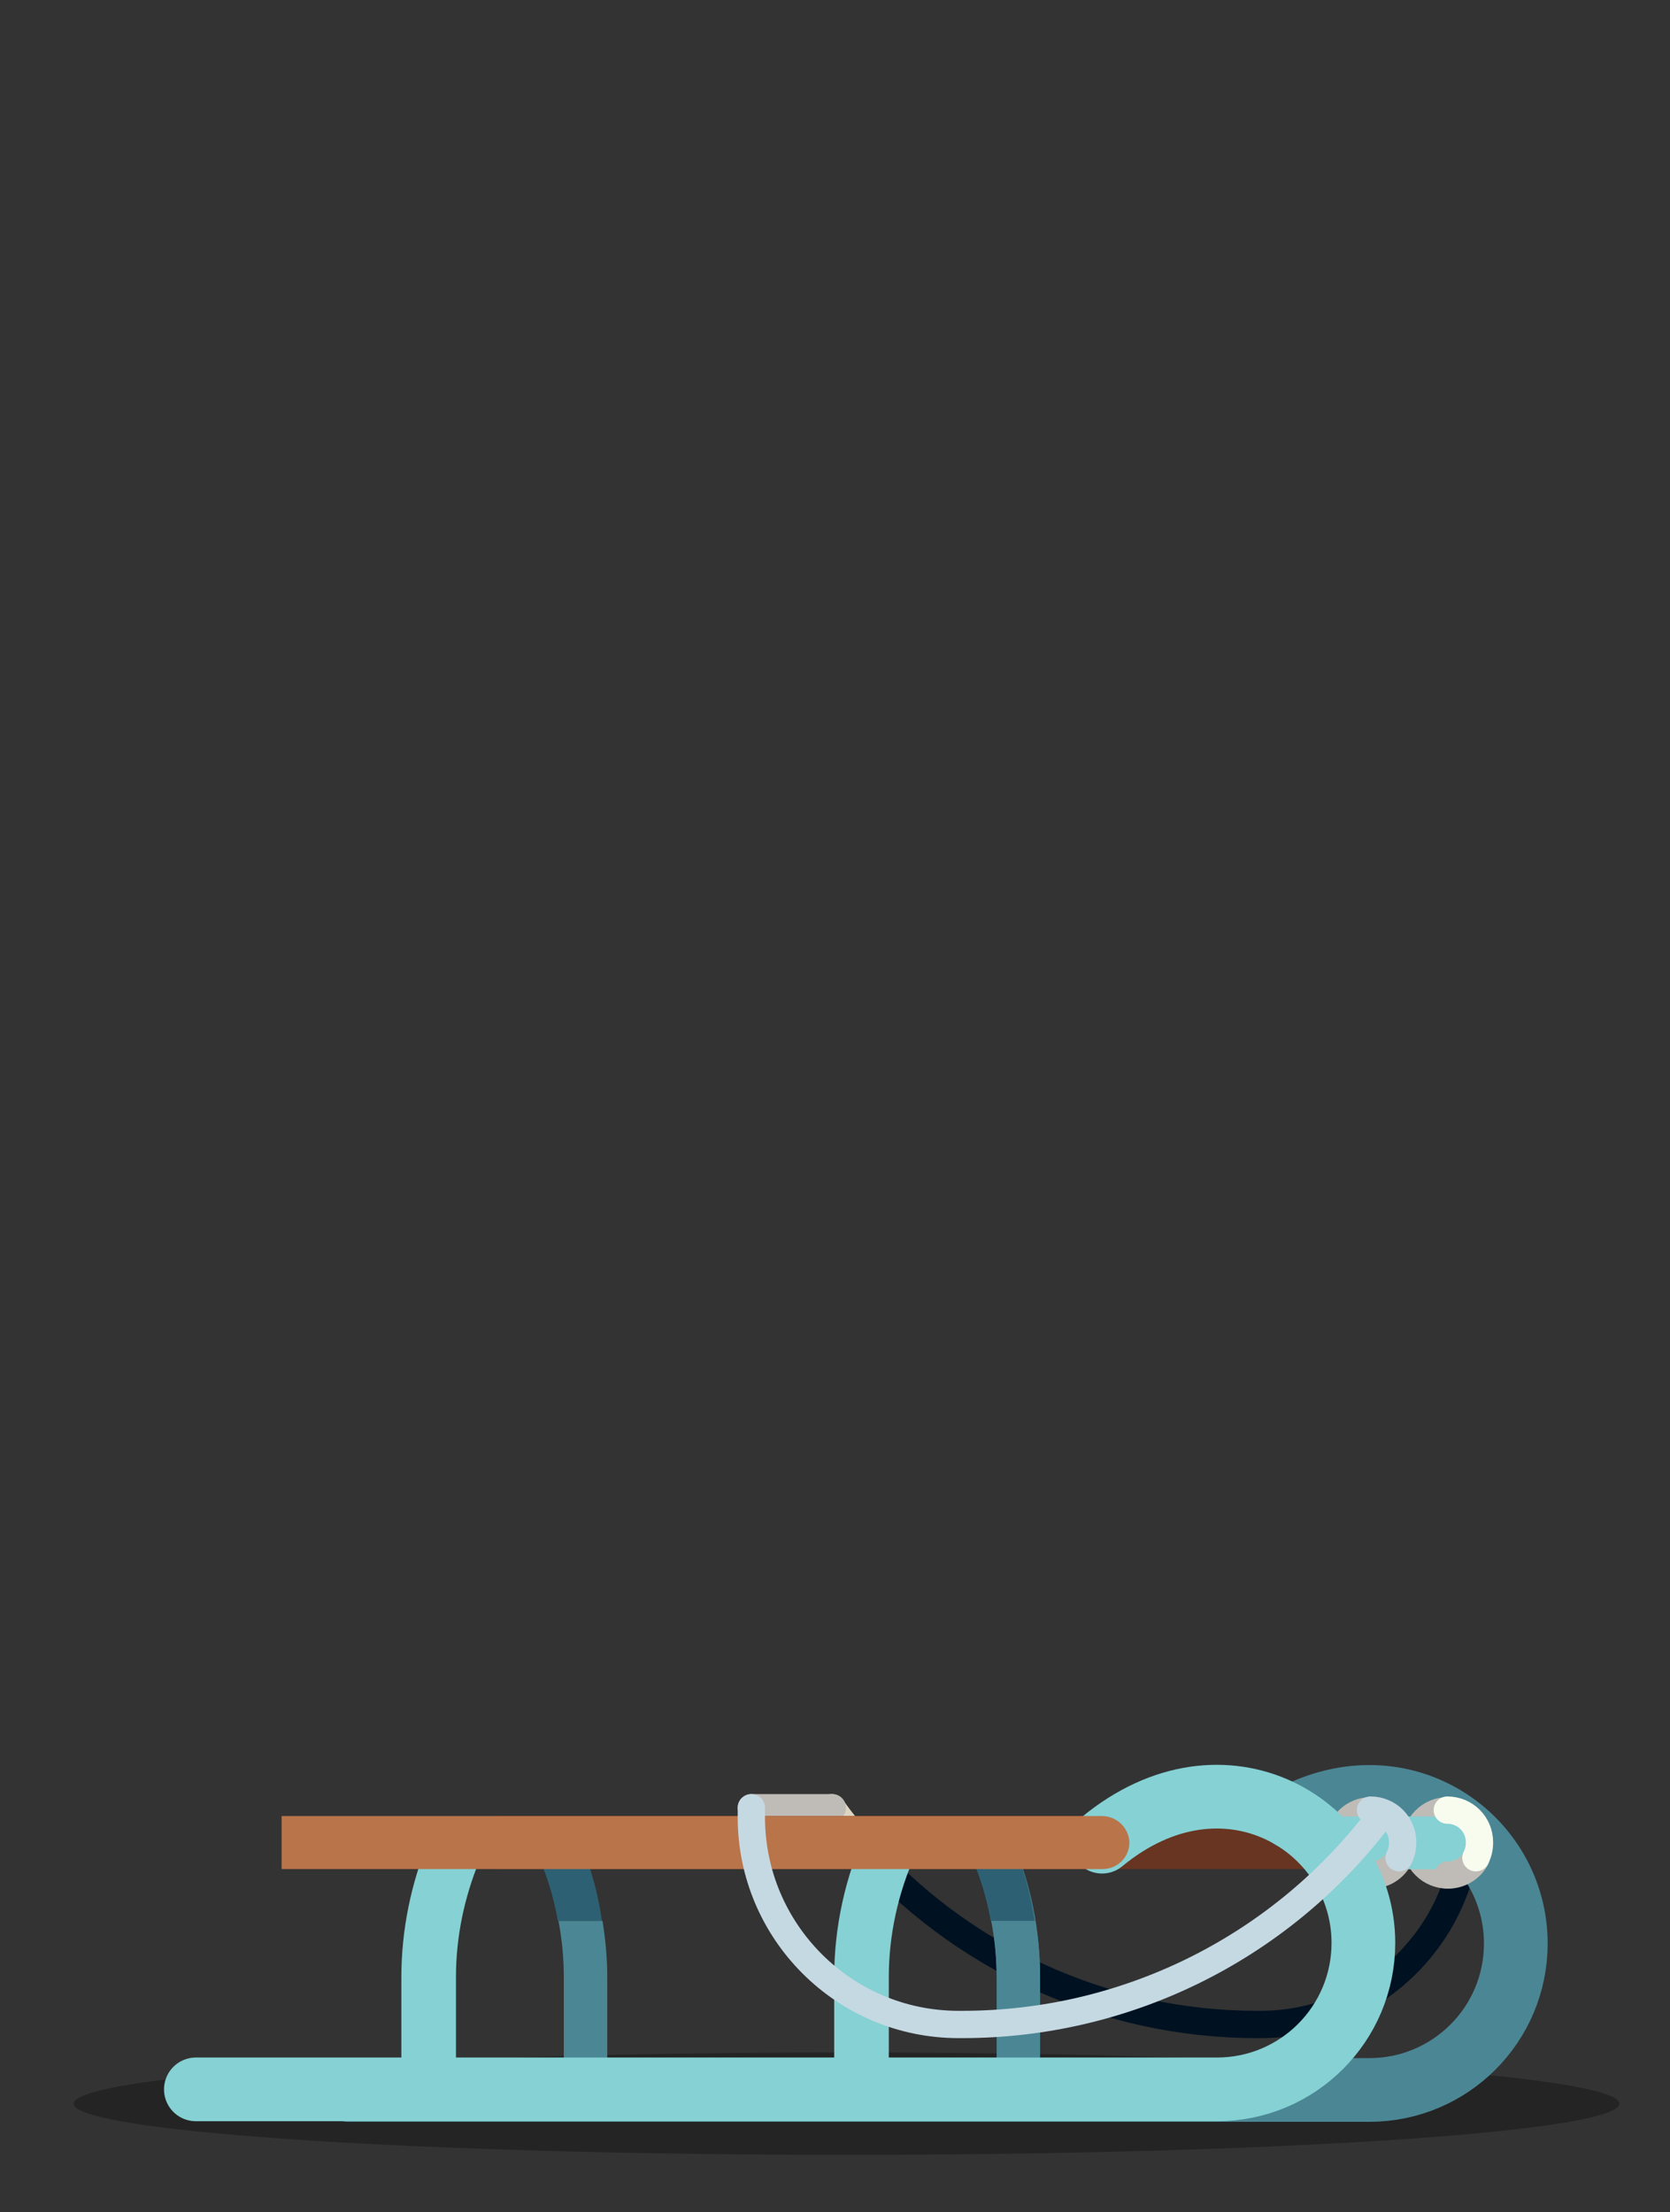 <?xml version="1.0" encoding="utf-8"?>
<!-- Generator: Adobe Illustrator 26.0.1, SVG Export Plug-In . SVG Version: 6.00 Build 0)  -->
<svg version="1.1" id="Layer_1" xmlns="http://www.w3.org/2000/svg" xmlns:xlink="http://www.w3.org/1999/xlink" x="0px" y="0px"
	 viewBox="0 0 280.5 371.5" style="enable-background:new 0 0 280.5 371.5;" xml:space="preserve">
<rect x="0" y="0" width="280.5" height="371.5" fill="#333333" stroke="none"/>
<style type="text/css">
	.st0{display:none;}
	.st1{display:inline;opacity:0.1;enable-background:new    ;}
	.st2{display:inline;}
	.st3{fill:#DB1D30;}
	.st4{opacity:0.2;clip-path:url(#SVGID_00000013178399993661038820000005841989190699732895_);enable-background:new    ;}
	.st5{opacity:0.2;clip-path:url(#SVGID_00000078729572014555678360000012942219438280765873_);enable-background:new    ;}
	.st6{fill:none;stroke:#383130;stroke-width:5;stroke-linecap:round;stroke-linejoin:round;stroke-miterlimit:10;}
	.st7{opacity:0.3;fill:#FFFFFF;enable-background:new    ;}
	.st8{display:inline;fill:none;stroke:#000000;stroke-width:3;stroke-linecap:round;stroke-linejoin:round;stroke-miterlimit:10;}
	.st9{fill:#EFEEED;}
	.st10{fill:#EFDBD5;}
	.st11{fill:#FFFFFF;}
	.st12{opacity:0.2;clip-path:url(#SVGID_00000111165064339005286800000011915751452048966285_);}
	.st13{opacity:0.2;enable-background:new    ;}
	.st14{fill:#C5070E;}
	.st15{display:none;fill:#E8BABA;}
	.st16{clip-path:url(#SVGID_00000060748170910801532510000003762289429872843675_);}
	.st17{fill:#FFD522;}
	.st18{fill:#5A3423;}
	.st19{display:none;fill:#5A3423;}
	.st20{display:inline;fill:none;stroke:#5A3423;stroke-width:5;stroke-linecap:round;stroke-linejoin:round;stroke-miterlimit:10;}
	.st21{display:inline;fill:none;stroke:#5A3423;stroke-width:4;stroke-linecap:round;stroke-linejoin:round;stroke-miterlimit:10;}
	.st22{fill:#BC8D60;}
	.st23{fill:#D8B08F;}
	.st24{opacity:0.15;clip-path:url(#SVGID_00000009577891563552434420000017381630100663459475_);enable-background:new    ;}
	.st25{opacity:0.15;clip-path:url(#SVGID_00000097476549235989561620000001930939235460159646_);enable-background:new    ;}
	.st26{opacity:0.2;clip-path:url(#SVGID_00000165197993539379337220000007950077518321825193_);enable-background:new    ;}
	.st27{fill:#EB3C0F;}
	
		.st28{opacity:0.6;clip-path:url(#SVGID_00000119805380268359256380000014443954368670663061_);fill:#A52023;enable-background:new    ;}
	.st29{fill:#C41D09;}
	.st30{fill:#9BB633;}
	.st31{fill:#728400;}
	.st32{display:none;fill:#FFFFFF;}
	.st33{fill:#EB5024;}
	.st34{fill:#383130;}
	.st35{fill:#BBC159;}
	.st36{fill:#FCF4E4;}
	.st37{display:inline;fill:#EB5024;}
	.st38{opacity:0.3;enable-background:new    ;}
	.st39{fill:none;stroke:#DDD5C2;stroke-width:4.586;stroke-linecap:round;}
	.st40{fill:none;stroke:#001121;stroke-width:4.586;stroke-linecap:round;}
	.st41{fill:none;stroke:#BFBCB7;stroke-width:4.586;stroke-linecap:round;}
	.st42{fill:#673521;}
	.st43{fill:#4B8694;}
	.st44{fill:#2D6073;}
	.st45{fill:none;stroke:#4B8694;stroke-width:10.701;stroke-linecap:round;stroke-linejoin:round;}
	.st46{fill:none;stroke:#85D1D4;stroke-width:8.867;stroke-linecap:round;}
	.st47{fill:none;stroke:#C5D9E3;stroke-width:4.586;stroke-linecap:round;}
	.st48{fill:none;stroke:#F7FCEF;stroke-width:4.586;stroke-linecap:round;}
	.st49{fill:none;stroke:#85D1D4;stroke-width:10.701;stroke-linecap:round;stroke-linejoin:round;}
	.st50{fill:none;stroke:#85D1D4;stroke-width:9.172;}
	.st51{fill:#BA7449;}
</style>
<g id="Mikulas" class="st0">
	<ellipse class="st1" cx="133.7" cy="360.4" rx="78.9" ry="17.9"/>
	<g id="Kez" class="st2">
		<path d="M14.3,221.6c-1.7,0.5-13.7,21.3-12.2,32.6c1.5,11.3,14.3,15.2,20.5,11.2s6.7-17.3,6.7-17.3s0.4,10.5,6.5,9.5
			s5.8-7.1,4.7-9.6c-1.1-2.4-4.7-11.7-4.4-13.9s1.6-4.5,1.4-5.1s-3.2-1.8-11.8-4.5C17.1,221.7,15.3,221.3,14.3,221.6z"/>
		<path class="st3" d="M58.7,145.9c0,0-24.9,16.9-37.7,42.8S5.7,223.3,7.4,225s7.7,5.3,16.4,8s16.4,4.4,16.4,4.4L58.7,145.9z"/>
		<g>
			<g>
				<g>
					<defs>
						<path id="SVGID_1_" d="M61.6,145.9c0,0-24.9,16.9-37.7,42.8S8.6,223.3,10.3,225s7.7,5.3,16.4,8s16.4,4.4,16.4,4.4L61.6,145.9z
							"/>
					</defs>
					<clipPath id="SVGID_00000171677739114835022360000018189412611545146753_">
						<use xlink:href="#SVGID_1_"  style="overflow:visible;"/>
					</clipPath>
					
						<path style="opacity:0.2;clip-path:url(#SVGID_00000171677739114835022360000018189412611545146753_);enable-background:new    ;" d="
						M93.7,126.4c0,0-38.6,10.8-58.6,61.4s-21,93.7,1.3,106.5s49,19.8,95.9,19.8c47,0,76.9-8.9,91.6-16.9c14.7-7.9,23-20,20-54.2
						c0,0-0.4-34.8-12.5-65.1c-12.1-30.5-44-49.8-50.5-51.6S93.7,126.4,93.7,126.4z"/>
				</g>
			</g>
		</g>
	</g>
	<g id="Kez_1_" class="st2">
		<path d="M259.4,221.6c1.7,0.5,13.7,21.3,12.2,32.6c-1.5,11.3-14.3,15.2-20.5,11.2s-6.7-17.3-6.7-17.3s-0.4,10.5-6.5,9.5
			s-5.8-7.1-4.7-9.6c1.1-2.4,4.7-11.7,4.4-13.9s-1.6-4.5-1.4-5.1c0.2-0.6,3.2-1.8,11.8-4.5C256.6,221.7,258.4,221.3,259.4,221.6z"/>
		<path class="st3" d="M215,145.9c0,0,24.9,16.9,37.7,42.8s15.2,34.6,13.5,36.3c-1.7,1.7-7.7,5.3-16.4,8c-8.7,2.7-16.4,4.4-16.4,4.4
			L215,145.9z"/>
		<g>
			<g>
				<g>
					<defs>
						<path id="SVGID_00000142138608508836280890000017907590651592011405_" d="M215,145.9c0,0,24.9,16.9,37.7,42.8
							s15.2,34.6,13.5,36.3c-1.7,1.7-7.7,5.3-16.4,8c-8.7,2.7-16.4,4.4-16.4,4.4L215,145.9z"/>
					</defs>
					<clipPath id="SVGID_00000068659132486636428480000001535311217989279401_">
						<use xlink:href="#SVGID_00000142138608508836280890000017907590651592011405_"  style="overflow:visible;"/>
					</clipPath>
					
						<path style="opacity:0.2;clip-path:url(#SVGID_00000068659132486636428480000001535311217989279401_);enable-background:new    ;" d="
						M180,120.6c0,0,38.6,10.8,58.6,61.4s21,93.7-1.3,106.5s-49,19.8-95.9,19.8c-47,0-76.9-8.9-91.6-16.9s-23-20-20-54.2
						c0,0,0.4-34.8,12.5-65.1c12.1-30.5,44-49.8,50.5-51.6C99.3,118.7,180,120.6,180,120.6z"/>
				</g>
			</g>
		</g>
	</g>
	<g id="Labak" class="st2">
		<g id="LabEsGumicsizma">
			<line class="st6" x1="103.5" y1="258.6" x2="103.5" y2="349.7"/>
			<g id="Gumicsizma_1_">
				<path d="M84,354.7c0,0-1.2,3.2-0.6,5.1s3.7,3.6,5.5,3.9c1.8,0.2,3.6,0.4,3.9,0.2s0-1.6,0.2-1.6s2.8-0.2,3-0.1s-0.1,1.5,0,1.6
					s13.8,0.2,14,0.1c0.2,0,0-1.7,0-1.7s3,0.1,3.1,0.2c0.2,0.1,0,1.5,0.1,1.5c0.2,0,4.7,0.1,6.5-0.5s3.4-1.5,4-3.2
					c0.7-1.7-0.7-5-0.7-5L84,354.7z"/>
				<path class="st3" d="M80.8,302.3c3,11.6,3.2,20.7,3.2,24.3c0,3.6-0.4,7.8-0.9,11.7c-0.3,2.2-0.9,5.3-0.8,8.6
					c0.1,3.3,0.6,7.1,1,8.2s3.2,3,19.8,3s20-2.7,20.4-3.6s0.7-7.9,0.4-11.8c-0.3-4-1.7-11.5-1.7-15.3c-0.1-3.7-0.7-17.2,0.6-25.3
					c0,0,1.1-4,0.7-4.8c-0.3-0.8-5.6-0.3-20.9-0.3s-22.1,0.7-22.5,1.2C79.6,298.8,80.5,301.3,80.8,302.3z"/>
				<path d="M86.7,343.2c0,0,5.3-3.2,16.4-3.2s17.8,3.5,17.8,3.5s-4.3-5.5-17.6-5.5C89.9,338,86.7,343.2,86.7,343.2z"/>
				<path class="st7" d="M86.3,346.7c-0.9-1.4,2.9-2.6,8.1-3.6s9.8-0.9,10.5-0.2c0.7,0.7,1.1,3.9-5.7,3.4
					C92.3,345.8,87.6,348.8,86.3,346.7z"/>
				<ellipse class="st7" cx="108.5" cy="344.6" rx="2" ry="1.6"/>
			</g>
		</g>
		<g id="LabEsGumicsizma_1_">
			<line class="st6" x1="166.7" y1="258.6" x2="166.7" y2="349.7"/>
			<g id="Gumicsizma_2_">
				<path d="M186.2,354.7c0,0,1.2,3.2,0.6,5.1c-0.6,1.9-3.7,3.6-5.5,3.9c-1.8,0.2-3.6,0.4-3.9,0.2s0-1.6-0.2-1.6s-2.8-0.2-3-0.1
					s0.1,1.5,0,1.6s-13.8,0.2-14,0.1s0-1.7,0-1.7s-3,0.1-3.1,0.2c-0.2,0.1,0,1.5-0.1,1.5s-4.7,0.1-6.5-0.5s-3.4-1.5-4-3.2
					c-0.7-1.7,0.7-5,0.7-5L186.2,354.7z"/>
				<path class="st3" d="M189.4,302.3c-3,11.6-3.2,20.7-3.2,24.3c0,3.6,0.4,7.8,0.9,11.7c0.3,2.2,0.9,5.3,0.8,8.6
					c-0.1,3.3-0.6,7.1-1,8.2s-3.2,3-19.8,3s-20-2.7-20.4-3.6s-0.7-7.9-0.4-11.8c0.3-4,1.7-11.5,1.7-15.3c0.1-3.7,0.7-17.2-0.6-25.3
					c0,0-1.1-4-0.7-4.8c0.3-0.8,5.6-0.3,20.9-0.3s22.1,0.7,22.5,1.2C190.6,298.8,189.7,301.3,189.4,302.3z"/>
				<path d="M183.5,343.2c0,0-5.3-3.2-16.4-3.2c-11.1,0-17.8,3.5-17.8,3.5s4.3-5.5,17.6-5.5C180.3,338,183.5,343.2,183.5,343.2z"/>
				<path class="st7" d="M183.9,346.7c0.9-1.4-2.9-2.6-8.1-3.6c-5.2-1-9.8-0.9-10.5-0.2c-0.7,0.7-1.1,3.9,5.7,3.4
					C177.9,345.8,182.6,348.8,183.9,346.7z"/>
				<ellipse class="st7" cx="161.7" cy="344.6" rx="2" ry="1.6"/>
			</g>
		</g>
	</g>
	<g id="Kabat" class="st2">
		<path class="st3" d="M96.6,126.4c0,0-38.6,10.8-58.6,61.4s-21,93.7,1.3,106.5s49,19.8,95.9,19.8c47,0,76.9-8.9,91.6-16.9
			c14.7-7.9,23-20,20-54.2c0,0-0.4-34.8-12.5-65.1c-12.1-30.5-44-49.8-50.5-51.6S96.6,126.4,96.6,126.4z"/>
		<g id="KabatGombok" class="st0">
			<line class="st8" x1="131.4" y1="187.3" x2="131.4" y2="270.7"/>
			<circle class="st2" cx="142.4" cy="257.3" r="3.4"/>
			<circle class="st2" cx="142.4" cy="236.4" r="3.4"/>
		</g>
		<path id="Kabat-AlsoBeles" class="st9" d="M21.9,295.4c0.5-4-0.9-7.2-0.4-10.3c0.4-3.1,2-7.8,1.8-9.4s0-3.6,3.4-4.9
			s8.5,2.7,10.8,3.1s10.1-0.4,12.8-0.2c2.7,0.2,6.2,2.6,8.3,2.6s8.7-0.9,13.9,1c5.2,1.9,8.7,3,10.9,3c2.2,0,4.9-1.3,6.9-1.3
			c1.9,0,8.8,1.9,14.8,1.9s9.4-0.9,13.9-0.3s7.5,2.7,14.8,3.1c7.3,0.4,10.3-0.9,15.1-1.3s10.9,0.1,13-0.1c2.1-0.3,9.3-2.1,12.4-2.2
			c3.1-0.1,10.9-2.4,13.9-1.2c3,1.2,11.7-0.1,12.6-1.2c0.9-1,7.6-1.6,9.6-1.5c1.9,0.1,6.7-0.7,9.6-1.5c2.8-0.7,4.8-2.5,7.3-3
			c2.5-0.4,5.7-1.8,9.3-1.9s8,1,9.4,1s3.5,1.2,2.9,4.3c-0.6,3-2.8,6.5-2.8,8s1.5,4.5,1.6,6s-0.6,3.7-0.6,4.9c0,1.2,1.2,2.5,0.1,3.9
			c-1,1.3-5.5,2.4-7.7,2.3s-5.2,0.4-6.4,1.5c-1.2,1-1.9,2.7-4.6,3c-2.7,0.3-4,0-8.7,0.7s-9.8,2.7-11.3,2.7s-7.2,0-11.3,0.9
			s-4.6,1.8-7.4,2.7c-2.8,0.9-6.1-0.3-10.4,0.3c-4.4,0.7-8.3,1.9-11.9,2.4c-3.6,0.4-7.3,0.1-9.6,0.4c-2.4,0.3-16.5,2-25.1,1.9
			s-13.9-1.6-16.9-1.7s-5.4,0.8-7.3,0.6c-1.9-0.2-7-2.1-9.1-2s-7.4,0.9-10.1,0.2c-2.7-0.7-5.9-1.9-7.8-2.5s-3.6-0.2-6.2-0.7
			c-2.6-0.4-4.7-2.6-8.7-2.9s-5.7,1.2-9.4,0.4c-3.7-0.8-5.6-2.7-10.3-4.3s-7.6-0.7-10.5-1.1s-4.7,1.1-8.4,0.4
			C24,302.4,21.2,300.4,21.9,295.4z"/>
	</g>
	<g id="MikulasFej" class="st2">
		<g id="MikulasSapka_1_">
			<path class="st3" d="M54.3,19.8c1.1-11.3,9.8-38.5,22.1-48.7c17.9-15,20.7-12.9,32.6-19.6s38.2-11.7,50-10.2s29.3,5.2,40.8,18.9
				c11.5,13.8,22,30.5,26,52.9c3.9,22.4-13.9,38.9-13.9,38.9l-65.1-20.4L53.2,32C53.2,32,53.8,25.1,54.3,19.8z"/>
		</g>
		<circle class="st10" cx="132.2" cy="79.1" r="68.7"/>
		<path class="st11" d="M222.7,77.9c0,0,5.3-8.7,1.2-17.7c-4.1-8.9-12.5-10.3-12.5-10.3s2.5-11.6-4-21.8s-10.9-9.1-16-11.6
			S150-5.3,114.5,2.3S55.1,26.7,49.3,32.2s-4.8,11.4-7.3,16c-2.7,5.1-8.6,6.4-8.3,15.4c0.2,8.9,5,10.5,5.2,14.2
			c0.2,3.6-8.9,14-3.9,25.2s13.8,11.6,13.8,11.6s-2.4,5.8-0.2,10.4c2.2,4.6,5.6,4.6,5.6,9.9c0,5.3-8.7,18.4-4.1,33.9
			s18.1,21.3,23.2,22.7s6,9.2,7.3,15.7c1.2,6.5,7.3,18.4,20.8,22.3c13.5,3.9,22.7-3.6,22.7-3.6s5.6,10.4,18.6,9.7
			c13.1-0.7,18.6-12.1,23.5-14.3c4.8-2.2,15.5-0.5,22.5-8.7s4.1-20.6,8.5-28.3s16-10.2,18.4-22c2.4-11.9-5.6-19.6-4.8-24.2
			c0.7-4.6,7.5-7,9.9-10.9s1.7-10.4,1.7-10.4s11.1-2.4,13.5-17.2C238.2,84.7,222.7,77.9,222.7,77.9z M171.7,105.1
			c-13.8,2.5-22.1-2.7-38.1-2.7s-24.3,6.2-38.6,3.6c-14.3-2.5-22.1-18.9-23.4-27.9c-1.5-11,19-37,67.3-37s55.9,19.6,57.5,27.8
			C198,77,185.5,102.6,171.7,105.1z"/>
		<g>
			<g>
				<g>
					<defs>
						<path id="SVGID_00000026156100668640075570000008535389611427240070_" d="M222.7,77.9c0,0,5.3-8.7,1.2-17.7
							c-4.1-8.9-12.5-10.3-12.5-10.3s2.5-11.6-4-21.8s-10.9-9.1-16-11.6S150-5.3,114.5,2.3S55.1,26.7,49.3,32.2s-4.8,11.4-7.3,16
							c-2.7,5.1-8.6,6.4-8.3,15.4c0.2,8.9,5,10.5,5.2,14.2c0.2,3.6-8.9,14-3.9,25.2s13.8,11.6,13.8,11.6s-2.4,5.8-0.2,10.4
							c2.2,4.6,5.6,4.6,5.6,9.9c0,5.3-8.7,18.4-4.1,33.9s18.1,21.3,23.2,22.7s6,9.2,7.3,15.7c1.2,6.5,7.3,18.4,20.8,22.3
							c13.5,3.9,22.7-3.6,22.7-3.6s5.6,10.4,18.6,9.7c13.1-0.7,18.6-12.1,23.5-14.3c4.8-2.2,15.5-0.5,22.5-8.7s4.1-20.6,8.5-28.3
							s16-10.2,18.4-22c2.4-11.9-5.6-19.6-4.8-24.2c0.7-4.6,7.5-7,9.9-10.9s1.7-10.4,1.7-10.4s11.1-2.4,13.5-17.2
							C238.2,84.7,222.7,77.9,222.7,77.9z M171.7,105.1c-13.8,2.5-22.1-2.7-38.1-2.7s-24.3,6.2-38.6,3.6
							c-14.3-2.5-22.1-18.9-23.4-27.9c-1.5-11,19-37,67.3-37s55.9,19.6,57.5,27.8C198,77,185.5,102.6,171.7,105.1z"/>
					</defs>
					<clipPath id="SVGID_00000153678373954726133090000003497166875043131536_">
						<use xlink:href="#SVGID_00000026156100668640075570000008535389611427240070_"  style="overflow:visible;"/>
					</clipPath>
					<g style="opacity:0.2;clip-path:url(#SVGID_00000153678373954726133090000003497166875043131536_);">
						<path d="M211.1,116.5c0-2.6,9.8-0.9,8.9,1.5c0.9-2.4,9.5,2.7,7.8,4.6c1.7-1.9,7.9,5.9,5.6,7.1c2.3-1.2,5.2,8.4,2.6,8.6
							c2.6-0.3,1.8,9.7-0.7,9c2.5,0.7-1.8,9.7-3.9,8.1c2.1,1.5-5.1,8.4-6.5,6.2c1.4,2.2-7.8,6-8.3,3.4c0.5,2.5-9.4,2.7-9,0.2
							c-0.4,2.6-9.8-0.9-8.5-3.1c-1.3,2.2-8.8-4.3-6.8-5.9c-2,1.6-6.6-7.2-4.2-8c-2.5,0.8-3.6-9.1-1-9c-2.6-0.2,0-9.8,2.3-8.7
							c-2.3-1.1,3.5-9.2,5.3-7.3c-1.8-1.9,6.6-7.3,7.6-4.9C201.3,115.9,211,113.9,211.1,116.5z"/>
					</g>
				</g>
			</g>
		</g>
		<path class="st13" d="M148-53.1c0,0,1.8-5.3,7.1-9.3c5.4-4,14.9-5.7,22.3,0.9c7.4,6.6,26.5,23.5,37.7,35
			c11.3,11.6,22.4,26.7,23.5,34.7s12.8,43.6,10.7,61.4S224,126.2,224,126.2l-15.4-2.3c0,0,2.7-43.1-0.9-76.5
			c-3.6-33.4-13.2-66-17.7-71.7c-4.4-5.7-15.5-10.2-24.6-15.4C156.4-45,147.8-41.9,148-53.1z"/>
		<path class="st14" d="M150.4-54.8c0,0,1.8-5.3,7.1-9.3c5.4-4,14.9-5.7,22.3,0.9c7.4,6.6,26.5,23.5,37.7,35
			C228.8-16.6,239.9-1.5,241,6.6c1.1,8,12.8,43.6,10.7,61.4s-25.3,56.6-25.3,56.6l-15.4-2.3c0,0,2.7-43.1-0.9-76.5
			s-13.2-66-17.7-71.7c-4.4-5.7-15.5-10.2-24.6-15.4C158.8-46.7,150.2-43.5,150.4-54.8z"/>
		<g>
			<path class="st9" d="M213.5,115.2c0-2.5,9.5-0.9,8.6,1.4c0.9-2.3,9.2,2.6,7.5,4.5c1.7-1.9,7.6,5.7,5.4,6.9
				c2.2-1.1,5.1,8.1,2.6,8.4c2.5-0.3,1.8,9.4-0.6,8.7c2.4,0.7-1.7,9.4-3.7,7.9c2,1.5-5,8.1-6.4,6c1.4,2.1-7.6,5.8-8.1,3.3
				c0.5,2.5-9.2,2.7-8.7,0.2c-0.4,2.5-9.5-0.8-8.2-3c-1.3,2.2-8.5-4.2-6.6-5.8c-2,1.6-6.4-7-4.1-7.8c-2.4,0.7-3.5-8.9-1-8.7
				c-2.5-0.2,0-9.5,2.2-8.5c-2.3-1.1,3.4-8.9,5.1-7.1c-1.7-1.8,6.4-7.1,7.4-4.7C204,114.7,213.4,112.7,213.5,115.2z"/>
		</g>
		<g id="Szem-2">
			<path d="M97.5,77.9c0,0,3.1-7.4,10.2-9.5s11.4,0.4,13.8,2.4s3.9,4.7,3.9,4.7s-7.2-6.8-16.1-4.4C100.5,73.5,97.5,77.9,97.5,77.9z"
				/>
			<path d="M169.9,77.9c0,0-3.1-7.4-10.2-9.5c-7.1-2.1-11.4,0.4-13.8,2.4c-2.4,2-3.9,4.7-3.9,4.7s7.2-6.8,16.1-4.4
				C166.9,73.5,169.9,77.9,169.9,77.9z"/>
		</g>
		<g id="Arc">
			<ellipse class="st3" cx="133.7" cy="90.5" rx="18.3" ry="10.2"/>
			<ellipse class="st15" cx="101.6" cy="86.3" rx="11.4" ry="5.2"/>
			<ellipse class="st15" cx="165.9" cy="86.3" rx="11.4" ry="5.2"/>
		</g>
	</g>
	<g id="Ov" class="st2">
		<g>
			<g>
				<g>
					<defs>
						<path id="SVGID_00000028300817223364383260000016131307271333439162_" d="M96.6,126.4c0,0-38.6,10.8-58.6,61.4
							s-21,93.7,1.3,106.5s49,19.8,95.9,19.8c47,0,76.9-8.9,91.6-16.9c14.7-7.9,23-20,20-54.2c0,0-0.4-34.8-12.5-65.1
							c-12.1-30.5-44-49.8-50.5-51.6S96.6,126.4,96.6,126.4z"/>
					</defs>
					<clipPath id="SVGID_00000135666850436214992880000013778468578983213203_">
						<use xlink:href="#SVGID_00000028300817223364383260000016131307271333439162_"  style="overflow:visible;"/>
					</clipPath>
					<path style="clip-path:url(#SVGID_00000135666850436214992880000013778468578983213203_);" d="M251.9,212.6
						c0,0-38.8,28.8-112.6,28.8S21,202.8,21,202.8v36.4c0,0,39.2,33.7,117.8,33.7s112.9-27.4,112.9-27.4S251.1,212.6,251.9,212.6z"
						/>
				</g>
			</g>
		</g>
		<g>
			<path class="st17" d="M154.4,239v38.6h-38.6V239H154.4 M154.4,237h-38.6c-1.1,0-2,0.9-2,2v38.6c0,1.1,0.9,2,2,2h38.6
				c1.1,0,2-0.9,2-2V239C156.4,237.9,155.5,237,154.4,237L154.4,237z"/>
		</g>
	</g>
</g>
<g id="Szarvas" class="st0">
	<ellipse class="st1" cx="135.7" cy="367.7" rx="46.7" ry="10.6"/>
	<g id="RenszarvasFej" class="st2">
		<path class="st18" d="M149.3,27c0,0,10.5-2.9,14.7-7.4s6.2-7.4,4.7-16.3c-1.6-8.8-6.4-11.3-8-15.1s2.2-6.7,4.7-7.2
			s4.6,0.6,6.9,5.8s3.8,13.8,8,15.8s10.5-0.6,10.6-7.7s-7.3-20.9-10.1-28.1c-2.8-7.3-5.7-15,2.2-18.3s11.2,4.2,12.7,8.8
			s3.7,16.5,6.9,22.4s8.5,10.3,16.1,4.9c7.7-5.4,3.5-19,2.1-25.3s-4.4-18.9,0.8-23.5s13-0.8,15,7.8c2,8.7,1.5,17.8,1.2,27.7
			s-0.7,18.4,4.4,19.8c5.1,1.4,7.1-4.6,7.9-10.6s0.5-14.2,3.2-19.3s7.9-4.5,12.3-0.2s3,13.1,1.7,18.7s-5.5,15.2-10.6,20.6
			S242,11.3,229.9,14s-22.4,2.3-33.9,4.4c-11.4,2.1-15.9,9.5-15.9,9.5l-41.8,5.4L117,35.5c0,0-13-8.1-27.2-13.4S70.1,16.1,59,16
			s-19.7-2.7-28.4-6.4S14.1-1,9.7-10.3S2.2-31,6.2-37.8s11-6.7,13.6-1.4s2.2,16,3.4,21.2s3.6,10.3,8.9,8.4s4-18,3.4-23.5
			s-1.3-22.4,2.9-28.3s10.5-5.8,14.1-2.4c3.6,3.4,2.3,12.1,1,17.2s-4,17.8-2.7,23.5s4.6,10.1,12.5,9.2c7.9-0.9,10.8-15.6,11.7-20.6
			c1-5,3.5-15.9,8.8-17.6c5.3-1.8,11.7,1.1,11.3,8c-0.3,6.9-4.9,14.9-8.2,22.4c-3.2,7.5-6.6,16.5-3.3,21.1c3.2,4.6,8.5,4.8,11,1.2
			s4.2-11.2,6.7-15.8s4.8-5.6,9.6-2c4.8,3.6-1.4,9.1-4,14.1s-5.4,11.6-1.2,18.5s14.2,10.5,18.6,11.9c4.4,1.4,11.7,2.2,11.7,2.2
			L149.3,27z"/>
		<path id="Agancs-2" class="st19" d="M145.5,26.2c0,0,10.5-3.9,19.2-12.4s10-12,9.5-13.3s-4.5-7.9-9.3-13.6s-5.6-9-2.4-9.2
			c3.2-0.2,7.3,3.9,9.7,8.5s3.5,7,3.8,6.8c0.3-0.1,2.2-7,2.2-14.7c0.1-7.7-3-18-3.5-19.2c-0.5-1.1,0.3-4,3.4-2.8
			c3,1.2,6.2,8.5,6.7,15s-0.7,15.9-1,17s-0.2,2.4,0.1,2.4s2.5-3.2,7.2-6.2s9.6-3.8,9.8-0.6s-6,5.8-12.4,10.2s-7,5.5-8.2,8.7
			s-5,11.1-10.3,16s-13,9-13,9v7.8h-44.2c0,0-1-7.6-1.6-8.6s-6.4-4-12.7-12c-6.3-8-6.3-13.2-7.6-14.7c-1.4-1.5-9.3-8-14.5-10.8
			s-5.8-5.3-4.7-6.9c1.1-1.6,7.2-0.7,11,2.6s5.3,5.5,5.5,5.3s-1.3-7.8-1.3-14.8s1.3-14.4,5-17.5c3.7-3.1,6.2-1.4,6.2,0.6
			s-3.3,6.9-3.7,12.2c-0.4,5.3,0.4,12.8,0.8,16.6s0.9,7,1.4,6.7c0.5-0.2,1.3-5.4,4.8-10.2s7-7.7,10.3-5.4c3.2,2.2-4.1,7.6-6.9,12
			s-6.6,9.2-6.6,10.2s3,7.8,11.1,14.2s18,10.7,18,10.7L145.5,26.2z"/>
		<g id="Agancs" class="st0">
			<path class="st20" d="M157.9,23.4c0,0,18.2-7.6,27.9-14.2s20.6-22.2,22.9-29.6c2.4-7.3,2.9-15.8,2.9-15.8"/>
			<path class="st20" d="M171.9,16.3c0,0,1.8-6.8,0.4-11.3c-1.3-4.5-4.2-8.7-4.2-8.7"/>
			<path class="st21" d="M196.4-0.3c0,0,5.7-2.1,10.2-2.5c4.6-0.4,11.5,0.6,11.5,0.6"/>
			<path class="st20" d="M206.6-17.5c0,0-4-7.9-9.7-10.7c-5.6-2.8-14.1-3.1-14.1-3.1"/>
			<path class="st21" d="M195.1-46.1c0,0-2.5,3.7-3.4,7c-0.8,3.2-1,9-1,9"/>
		</g>
		<g id="Agancs_1_" class="st0">
			<path class="st20" d="M115.6,23.4c0,0-18.2-7.6-27.9-14.2c-9.8-6.5-20.6-22.2-23-29.5s-2.9-15.8-2.9-15.8"/>
			<path class="st20" d="M101.6,16.3c0,0-1.8-6.8-0.4-11.3c1.3-4.5,4.2-8.7,4.2-8.7"/>
			<path class="st21" d="M77-0.2c0,0-5.7-2.1-10.2-2.5c-4.6-0.4-11.5,0.6-11.5,0.6"/>
			<path class="st20" d="M66.8-17.5c0,0,4-7.9,9.7-10.7c5.6-2.8,14.1-3.1,14.1-3.1"/>
			<path class="st21" d="M78.4-46.1c0,0,2.5,3.7,3.4,7c0.8,3.2,1,9,1,9"/>
		</g>
		<path id="Fejforma" class="st22" d="M135.6,9c17.3,0,42.4,33.8,46.2,69.5c3.9,35.7-10.8,63.4-45.8,63.4s-51.5-32.2-46.9-63.4
			C93.8,47.3,118.2,9,135.6,9z"/>
		<ellipse class="st18" cx="136.4" cy="103.2" rx="25.5" ry="16.8"/>
		<g id="Ful">
			<path class="st22" d="M157.5,34.3c0,0,9.3-11.7,22.8-15.2s30.2,6.9,30.2,6.9s-5.3,12.2-19.6,17.7c-14.2,5.5-32.8-2.8-32.8-2.8
				L157.5,34.3z"/>
			<path class="st23" d="M167.7,34.5c0,0,5.1-6.8,12.4-9.1c7.3-2.4,18.3,3.2,18.3,3.2s-6.2,9.4-14.2,11
				C176.2,41.1,167.7,34.5,167.7,34.5z"/>
		</g>
		<g id="Ful_1_">
			<path class="st22" d="M114.5,34.5c0,0-9.3-11.7-22.8-15.2s-30.2,6.9-30.2,6.9S66.8,38.4,81,43.9s32.8-2.8,32.8-2.8L114.5,34.5z"
				/>
			<path class="st23" d="M104.2,34.6c0,0-5.1-6.8-12.4-9.1c-7.3-2.4-18.3,3.2-18.3,3.2s6.2,9.4,14.2,11
				C95.8,41.3,104.2,34.6,104.2,34.6z"/>
		</g>
		<g id="Szem-2_1_">
			<path d="M116.6,62c0,0,1.7-4,5.5-5.2s6.2,0.2,7.5,1.3s2.1,2.5,2.1,2.5s-3.9-3.7-8.7-2.4C118.2,59.6,116.6,62,116.6,62z"/>
			<path d="M155.7,62c0,0-1.7-4-5.5-5.2s-6.2,0.2-7.5,1.3s-2.1,2.5-2.1,2.5s3.9-3.7,8.7-2.4C154.1,59.6,155.7,62,155.7,62z"/>
		</g>
	</g>
	<g id="Kar" class="st2">
		<path class="st22" d="M91.9,155.6c0,0-18.2,4.8-30.3,35.7c-9,23.1-13.3,39.6-12.2,42.4c1.1,2.8,12.8,2.8,12.8,2.8h15.7L91.9,155.6
			z"/>
		<g>
			<g>
				<g>
					<defs>
						<path id="SVGID_00000116915247520802487220000012336109747730943643_" d="M91.9,153.9c0,0-21.5,12.7-30.3,35.8
							s-13.3,39.4-12.2,42.2c1.1,2.8,12.8,2.6,12.8,2.6h15.7L91.9,153.9z"/>
					</defs>
					<clipPath id="SVGID_00000127732881979057417230000000212903127650443922_">
						<use xlink:href="#SVGID_00000116915247520802487220000012336109747730943643_"  style="overflow:visible;"/>
					</clipPath>
					
						<path style="opacity:0.15;clip-path:url(#SVGID_00000127732881979057417230000000212903127650443922_);enable-background:new    ;" d="
						M110.3,140c0,0-25,7.9-41.1,43.6S48.6,254,83.8,276.2s95.1,11.3,110.9-7.6s20-32.9,9-71.2S159,141.7,159,141.7L110.3,140z"/>
				</g>
			</g>
		</g>
		<path class="st18" d="M53,247.8c1.4,0,9.6,3.4,10.2,3.1s0.1-7.8-0.8-12.1c-0.9-4.3-1.6-6.1-2.3-6.6s-10.8-0.6-11.6,0
			c-0.8,0.6-2,3.4-3.7,9.1c-1.7,5.7-1.9,8.1-1.6,8.3C43.6,249.8,51.5,247.8,53,247.8z"/>
	</g>
	<g id="Kar_1_" class="st2">
		<path class="st22" d="M177.7,155.6c0,0,18.2,4.8,30.3,35.7c9,23.1,13.3,39.6,12.2,42.4c-1.1,2.8-12.8,2.8-12.8,2.8h-15.7
			L177.7,155.6z"/>
		<g>
			<g>
				<g>
					<defs>
						<path id="SVGID_00000173131182017095350870000001929805640969109898_" d="M177.7,155.6c0,0,21.5,12.6,30.3,35.7
							s13.3,39.6,12.2,42.4c-1.1,2.8-12.8,2.8-12.8,2.8h-15.7L177.7,155.6z"/>
					</defs>
					<clipPath id="SVGID_00000049942306434784433790000005383436222001318531_">
						<use xlink:href="#SVGID_00000173131182017095350870000001929805640969109898_"  style="overflow:visible;"/>
					</clipPath>
					
						<path style="opacity:0.15;clip-path:url(#SVGID_00000049942306434784433790000005383436222001318531_);enable-background:new    ;" d="
						M160.7,140c0,0,25,7.9,41.1,43.6s20.5,70.3-14.6,92.6s-95.1,11.3-110.9-7.6s-20-32.9-9-71.2s44.7-55.7,44.7-55.7L160.7,140z"/>
				</g>
			</g>
		</g>
		<path class="st18" d="M216.5,247.8c-1.4,0-9.6,3.4-10.2,3.1s-0.1-7.8,0.8-12.1c0.9-4.3,1.6-6.1,2.3-6.6s10.8-0.6,11.6,0
			s2,3.4,3.7,9.1c1.7,5.7,1.9,8.1,1.6,8.3C225.9,249.8,218,247.8,216.5,247.8z"/>
	</g>
	<g id="Lab" class="st2">
		<path class="st22" d="M111.4,275.5c0,0-0.3,8.3,0.2,15.7c0.4,7.4,1.3,12,0.4,12.5s-2.9-0.7-3.5,1.1c-0.7,1.8,1.4,7,2.2,13.1
			c0.8,6.1,0.8,12.3,1.5,21c0.7,8.8,0.5,14.6,0.5,14.6h11.1c0,0-1-7.8-1.1-25.1c-0.1-17.3,1.5-36.2,2.6-43.5s1.5-14.6,1.5-14.6
			L111.4,275.5z"/>
		<path class="st18" d="M117.2,364.7c1.5,0,10,3.4,10.7,3s0.1-7.7-0.8-12s-1.6-6-2.4-6.5s-11.4-0.6-12.2,0c-0.8,0.6-2.1,3.3-3.9,8.9
			s-2,8-1.6,8.2S115.5,364.7,117.2,364.7z"/>
	</g>
	<g id="Lab_1_" class="st2">
		<path class="st22" d="M161,275.5c0,0,0.3,8.3-0.2,15.7s-1.3,12-0.4,12.5c0.9,0.5,2.9-0.7,3.5,1.1c0.7,1.8-1.4,7-2.2,13.1
			s-0.8,12.3-1.5,21c-0.7,8.8-0.5,14.6-0.5,14.6h-11.1c0,0,1-7.8,1.1-25.1s-1.5-36.2-2.6-43.5s-1.5-14.6-1.5-14.6L161,275.5z"/>
		<path class="st18" d="M155.3,364.7c-1.5,0-10,3.4-10.7,3s-0.1-7.7,0.8-12c0.9-4.3,1.6-6,2.4-6.5s11.4-0.6,12.2,0s2.1,3.3,3.9,8.9
			c1.8,5.6,2,8,1.6,8.2S156.9,364.7,155.3,364.7z"/>
	</g>
	<g id="Szarvas-Test" class="st2">
		<path class="st22" d="M111.7,140c0,0-25,7.9-41.1,43.6S50.1,254,85.3,276.2s95.1,11.3,110.9-7.6s20-32.9,9-71.2
			s-44.7-55.7-44.7-55.7L111.7,140z"/>
		<path class="st23" d="M135.6,165.4c25.1,0,36.3,10.6,48.5,35.2c12.2,24.7,11.2,48.7-9.7,63.1c-20.9,14.3-61.2,6.8-72,1.9
			s-27.9-19.4-21.1-48.3C88.1,188.4,109.2,165.4,135.6,165.4z"/>
	</g>
	<g id="Sal" class="st2">
		<g>
			<g>
				<g>
					<defs>
						<path id="SVGID_00000143604799167577395070000000702444492692336559_" d="M111.7,140c0,0-25,7.9-41.1,43.6
							S50.1,254,85.3,276.2s95.1,11.3,110.9-7.6s20-32.9,9-71.2s-44.7-55.7-44.7-55.7L111.7,140z"/>
					</defs>
					<clipPath id="SVGID_00000109739092092794238970000008233293821812237985_">
						<use xlink:href="#SVGID_00000143604799167577395070000000702444492692336559_"  style="overflow:visible;"/>
					</clipPath>
					
						<path style="opacity:0.2;clip-path:url(#SVGID_00000109739092092794238970000008233293821812237985_);enable-background:new    ;" d="
						M183.3,137.4c-1-6.6-7.9-11-10.6-10c-2.7,1-12.4,13.8-37,13.1s-30.5-12.9-33.8-13.4s-10.2,4.9-10,12.1c0.1,4.4,1,10,5.1,13.8
						c2.9,2.7,13,5.7,24.9,7.4c-0.2,4.5-0.9,11.4-3.1,18.9c-3.7,13-5.1,15.8-4.4,17s4,2.6,10.2,2.6s9.4-0.1,10.2-1.4
						c0.9-1.3,1.6-11.4,1.8-21.3c0.1-5.6,0.1-11,0.1-14.6c0.2,0,0.3,0,0.5,0c0.3,0,0.7,0,1,0c0.4,1.5,0.8,3.3,0.9,5
						c0.3,4.8-0.5,16.9,0.2,17.7s4.7,1.6,10.3,0.9c5.7-0.6,8.4-2.3,8.6-3.7c0.2-1.4-1.9-10.3-2.6-16.6c-0.2-1.8-0.2-3.4-0.3-4.9
						c10.6-1.9,19.2-5,21.6-6.7C180.8,150.6,184.3,144,183.3,137.4z"/>
				</g>
			</g>
		</g>
		<path class="st27" d="M120.4,153.3c0,0,0.6,11.2-3.1,24.3s-5.1,15.8-4.4,17s4,2.6,10.2,2.6c6.2,0,9.4-0.1,10.2-1.4
			s1.6-11.4,1.8-21.3c0.2-9.9,0.1-19.2,0.1-19.2s2.1,4.7,2.4,9.5s-0.5,16.9,0.2,17.7s4.7,1.6,10.3,0.9c5.7-0.6,8.4-2.3,8.6-3.7
			c0.2-1.4-1.9-10.3-2.6-16.6c-0.6-6.3,0.1-11.3,0.1-11.3L120.4,153.3z"/>
		<g>
			<g>
				<g>
					<defs>
						<path id="SVGID_00000096031577991388387180000007280934582367740314_" d="M120.4,153.3c0,0,0.6,11.2-3.1,24.3
							s-5.1,15.8-4.4,17s4,2.6,10.2,2.6c6.2,0,9.4-0.1,10.2-1.4s1.6-11.4,1.8-21.3c0.2-9.9,0.1-19.2,0.1-19.2s2.1,4.7,2.4,9.5
							s-0.5,16.9,0.2,17.7s4.7,1.6,10.3,0.9c5.7-0.6,8.4-2.3,8.6-3.7c0.2-1.4-1.9-10.3-2.6-16.6c-0.6-6.3,0.1-11.3,0.1-11.3
							L120.4,153.3z"/>
					</defs>
					<clipPath id="SVGID_00000109016494501287231490000007115584901395853205_">
						<use xlink:href="#SVGID_00000096031577991388387180000007280934582367740314_"  style="overflow:visible;"/>
					</clipPath>
					
						<path style="opacity:0.6;clip-path:url(#SVGID_00000109016494501287231490000007115584901395853205_);fill:#A52023;enable-background:new    ;" d="
						M92,139.2c-0.2-7.2,6.8-12.5,10-12.1s9.1,12.7,33.8,13.4c24.6,0.7,34.3-12.1,37-13.1c2.7-1,9.6,3.4,10.6,10s-2.5,13.2-6.2,15.9
						s-21.9,8.6-39.8,8.3s-36.2-4.8-40.2-8.6C93,149.2,92.2,143.6,92,139.2z"/>
				</g>
			</g>
		</g>
		<path class="st27" d="M90.4,137.5c-0.2-7.2,6.8-12.5,10-12.1s9.1,12.7,33.8,13.4c24.6,0.7,34.3-12.1,37-13.1s9.6,3.4,10.6,10
			s-2.5,13.2-6.2,15.9s-21.9,8.6-39.8,8.3s-36.2-4.8-40.2-8.6C91.3,147.5,90.5,141.9,90.4,137.5z"/>
	</g>
	<g id="Gomb" class="st2">
		<g id="Madzag_1_">
			<path class="st29" d="M265.3,22.8c-0.9-3.9-5.1-1.7-10.4,1.9c-5.2,3.6-8.2,4.4-8.2,4.4s-0.6-1.3-1.6-1.8s-2.1,0.1-2.1,0.1
				s-4.2-5.5-8-8.7c-3.7-3.1-7.4-3.4-9.1-3.1c-1.7,0.2-5.5,3.3-5.7,7.9c-0.1,4.6,3.8,7.7,10.4,8.4c6.6,0.7,10.2-0.5,10.2-0.5v7.8h5
				l0.1-6.2c0.3,0.3,0.9,0.4,2.2,0.9c3.4,1.3,7.4,1.8,11.3,0.6C263.4,33.4,266.2,26.6,265.3,22.8z M234,29.5
				c-3.9,0.1-10.4-3.2-9.6-6.9c0.9-3.7,5-3.7,8.8-1.9c3.8,1.8,7.1,6.9,7.1,6.9S237.8,29.4,234,29.5z M259.7,31.4
				c-2.9,1.4-7.3,1.5-11.6-1c0,0,3.7-0.6,6.7-2.5c3-1.9,5.9-3.5,6.6-2.2C262.2,26.9,262.6,30,259.7,31.4z"/>
			<path class="st29" d="M242.4-10.4c0,0,0.2-0.5,1.3-0.5c1.2,0,1.3,0.5,1.3,0.5v38.2h-2.6V-10.4z"/>
		</g>
		<circle class="st30" cx="244.2" cy="61.7" r="26.2"/>
		<circle class="st31" cx="244.3" cy="61.9" r="21.7"/>
		
			<ellipse transform="matrix(0.16 -0.987 0.987 0.16 146.138 287.965)" class="st30" cx="242.3" cy="58.1" rx="19.5" ry="19.5"/>
		<circle class="st11" cx="249.6" cy="43.6" r="3.1"/>
		
			<ellipse transform="matrix(0.23 -0.973 0.973 0.23 152.531 288.131)" class="st11" cx="258.3" cy="47.7" rx="4.7" ry="4.7"/>
		<circle class="st11" cx="262.5" cy="52.4" r="2.1"/>
		<circle class="st32" cx="227.9" cy="74.8" r="2.8"/>
	</g>
	<g id="Gomb_1_" class="st2">
		<g id="Madzag_2_">
			<path class="st29" d="M80.4,64.6c-0.9-3.9-5.1-1.7-10.4,1.9c-5.2,3.6-8.2,4.4-8.2,4.4s-0.6-1.3-1.6-1.8s-2.1,0.1-2.1,0.1
				s-4.2-5.5-8-8.7c-3.7-3.1-7.4-3.4-9.1-3.1c-1.7,0.2-5.5,3.3-5.7,7.9c-0.1,4.6,3.8,7.7,10.4,8.4c6.6,0.7,10.2-0.5,10.2-0.5V81h5
				l0.1-6.2c0.3,0.3,0.9,0.4,2.2,0.9c3.4,1.3,7.4,1.8,11.3,0.6C78.5,75.2,81.2,68.4,80.4,64.6z M49.1,71.3
				c-3.9,0.1-10.4-3.2-9.6-6.9c0.9-3.7,5-3.7,8.8-1.9c3.8,1.8,7.1,6.9,7.1,6.9S52.9,71.2,49.1,71.3z M74.7,73.2
				c-2.9,1.4-7.3,1.5-11.6-1c0,0,3.7-0.6,6.7-2.5s5.9-3.5,6.6-2.2C77.3,68.7,77.7,71.8,74.7,73.2z"/>
			<path class="st29" d="M57.4-15c0,0,0.2-1.2,1.3-1.2c1.2,0,1.3,1.2,1.3,1.2v84.6h-2.6V-15z"/>
		</g>
		<circle class="st30" cx="59.2" cy="98.7" r="21"/>
		<circle class="st31" cx="59.4" cy="98.8" r="17.4"/>
		<circle class="st30" cx="57.7" cy="95.8" r="15.6"/>
		<circle class="st11" cx="63.6" cy="84.1" r="2.5"/>
		<circle class="st11" cx="70.6" cy="87.5" r="3.8"/>
		<circle class="st11" cx="73.9" cy="91.2" r="1.7"/>
		<circle class="st32" cx="43" cy="106.6" r="2.8"/>
	</g>
	<g id="Gomb_2_" class="st2">
		<g id="Madzag_3_">
			<path class="st29" d="M51.3,19.3c-0.9-3.9-5.1-1.7-10.4,1.9s-8.2,4.4-8.2,4.4s-0.6-1.3-1.6-1.8C30.1,23.4,29,24,29,24
				s-4.2-5.5-8-8.7c-3.7-3.1-7.4-3.4-9.1-3.1c-1.7,0.2-5.5,3.3-5.7,7.9c-0.1,4.6,3.8,7.7,10.4,8.4S26.8,28,26.8,28v7.8h5l0.1-6.2
				c0.3,0.3,0.9,0.4,2.2,0.9c3.4,1.3,7.4,1.8,11.3,0.6C49.4,30,52.2,23.2,51.3,19.3z M20,26c-3.9,0.1-10.4-3.2-9.6-6.9
				c0.9-3.7,5-3.7,8.8-1.9s7.1,6.9,7.1,6.9S23.8,25.9,20,26z M45.6,27.9c-2.9,1.4-7.3,1.5-11.6-1c0,0,3.7-0.6,6.7-2.5
				s5.9-3.5,6.6-2.2C48.2,23.4,48.6,26.5,45.6,27.9z"/>
			<path class="st29" d="M28.3-10.3c0,0,0.2-0.5,1.3-0.5c1.2,0,1.3,0.5,1.3,0.5v34.6h-2.6C28.3,24.3,28.3-10.3,28.3-10.3z"/>
		</g>
		<circle class="st30" cx="30.1" cy="42.2" r="11.1"/>
		<circle class="st31" cx="30.2" cy="42.3" r="9.2"/>
		<circle class="st30" cx="29.3" cy="40.7" r="8.3"/>
		<circle class="st11" cx="32.5" cy="34.5" r="1.3"/>
		<circle class="st11" cx="36.2" cy="36.3" r="2"/>
		<circle class="st11" cx="37.9" cy="38.3" r="0.9"/>
		<circle class="st32" cx="13.9" cy="71.3" r="2.8"/>
	</g>
</g>
<g id="Pingvin" class="st0">
	<ellipse class="st1" cx="132.6" cy="355" rx="101.5" ry="23.1"/>
	<g id="PingvinAlap" class="st2">
		<path class="st31" d="M59.5,133.3c0,0,13.6-46.9,72.8-46.9s75.2,50.3,75.2,50.3L59.5,133.3z"/>
		<path class="st33" d="M155.3,340c0,0-6.1,13.9-6.6,19.7c-0.5,5.8,6.7,4.9,10.1,1.2c3.4-3.7,4.3-6.9,6.7-5.4s8.8,11.8,14.4,11.2
			c5.6-0.7,4.4-10.7,6.9-12.3c2.5-1.6,12.7,2.1,15.4-0.1s-8.7-19.2-8.7-19.2L155.3,340z"/>
		<path class="st33" d="M116.8,342.6c0,0,3.4,12.8-1.1,17.1c-4.4,4.4-10.9-3.6-15.4-2.7s-6.1,9.3-9.6,8.9c-3.6-0.4-4.6-11.8-6.6-13
			s-12.8,6.4-16,4s4.4-14.6,9.3-18.9s7.5-5.6,7.5-5.6L116.8,342.6z"/>
		<path class="st34" d="M93.8,102.7c-20.3,12.5-33.6,23.7-51.2,82.7C23.4,249.7,23.2,305,43.8,321.3s45.2,25.2,88.6,25.2
			s71-11.4,84.6-21.5c13.5-10.1,21.2-25.5,18.5-69.2c0,0-0.6-44.9-12.5-83.5c-12.1-39-35.3-60.5-47.1-67.5
			C136.7,81.3,111.1,91.9,93.8,102.7z"/>
		<path class="st34" d="M223.1,173.3c0,0,2.7,10.1,7.2,14s15.4,13,24.3,20.2c8.9,7.2,17.9,16.3,15.6,21.2s-13.8,6.2-24.3,4.7
			c-10.5-1.6-19.8,3.5-19.8,3.5L223.1,173.3z"/>
		<path class="st34" d="M44.8,178.8c0,0-1.9,6.9-4,10s-7.5,10.4-14.4,18.7s-17.6,20-21.1,29.3S2.4,247,7.2,247.7
			c4.8,0.6,13-0.4,20.5-3.4s20.1-10.9,20.1-10.9L44.8,178.8z"/>
		<path class="st11" d="M201.7,234.3c0-44.7-8.1-78.6-18.8-95s-22.6-15.6-31.3-13.4c-6.9,1.7-13.8,8-19.2,8c-5.4,0-12.4-6.3-19.2-8
			c-8.7-2.2-20.6-3-31.3,13.4S63,189.6,63,234.3s-0.7,92.3,6.5,96.9c6.5,4.1,34.1,9.6,59.7,10.3c0,0,1.9,0.1,3.2,0.1
			s3.2-0.1,3.2-0.1c25.5-0.7,53.2-6.2,59.7-10.3C202.4,326.6,201.7,279,201.7,234.3z"/>
		<g id="Fulvedo">
			<g>
				<path class="st31" d="M52.9,128.2c0,0,4-1.1,7-0.6c3,0.5,12.4,4.8,13.4,17.8s-3.5,28.6-11,33s-10.8,2.7-13.3,1.9s-5.7-3-5.7-3
					L52.9,128.2z"/>
				<path class="st35" d="M53.2,127.9c7,0.6,17.6,6.5,14.8,26s-13.8,26.4-18.5,26.2s-15.8-4-17-22.6
					C31.2,138.9,45.1,127.2,53.2,127.9z"/>
				<path class="st36" d="M46,144.1c0,0,1.8-3.4,5.1-2.6c3.3,0.9,3.4,7.7,1.7,12.3s-9.1,11.3-9.1,11.3s-4.8-7-6-12.9
					s0.7-11.9,3.9-12.3C44.7,139.4,46,142.4,46,144.1z"/>
			</g>
			<g>
				<path class="st31" d="M211,126.1c0,0-4.4-1.8-8.4-0.4s-12.5,6.7-13,23.8c-0.5,17,10,27.4,15.7,29.2s12.3-1.3,13.6-2.4
					s5-6.4,5-6.4l-12.8-43.6L211,126.1z"/>
				<path class="st35" d="M208,125.9c7-0.8,17.9,1.8,22,19.8s-6.7,30.5-12.9,31.9s-13-0.4-18.2-11.7s-5-22.6-1-30.6
					C201.9,127.4,208,125.9,208,125.9z"/>
				<path class="st36" d="M217.5,143.2c0,0,0.8-4.6,3.7-4.7s6.2,4.5,4.8,11.2s-6.4,14.2-6.4,14.2s-8-8.2-9.9-13.8
					s-0.2-10.3,2.5-10.8C214.9,138.7,216.7,140.8,217.5,143.2z"/>
			</g>
		</g>
	</g>
	<path id="Csor-2_1_" class="st37" d="M133.2,202c1.2,0,5.8-6.7,10.6-11.8s7.3-6.3,7.4-7.2c0.1-0.9-4.8-6.7-18.6-6.5
		c-13.9,0.2-18.6,5-18.8,5.7c-0.1,0.7,6.3,5.5,10,9.3S132.5,202,133.2,202z"/>
	<g id="PigvinSzemek" class="st2">
		<circle cx="114.9" cy="163.9" r="4.4"/>
		<circle cx="151.5" cy="163.9" r="4.4"/>
	</g>
</g>
<g id="Hoember">
	<ellipse class="st38" cx="142.2" cy="353.3" rx="129.8" ry="8.6"/>
</g>
<path class="st39" d="M144.5,309.6c-1.7-1.9-3.3-3.9-4.8-6"/>
<path class="st40" d="M246.5,305.2L246.5,305.2c0,19.2-15.6,34.8-34.8,34.8h-0.6c-25.6,0-49.9-11.2-66.6-30.4"/>
<line class="st41" x1="126.2" y1="303.6" x2="139.8" y2="303.6"/>
<path class="st42" d="M221.2,305H83.4v8.9h137.9c2.5,0,4.5-2,4.5-4.5l0,0C225.7,307,223.7,305,221.2,305z"/>
<g>
	<g>
		<path class="st43" d="M174.7,351h-7.3v-18.9c0-6.9-1.4-13.6-4-20l6.7-2.8c3.1,7.3,4.6,14.9,4.6,22.8V351z"/>
	</g>
	<path class="st43" d="M93.8,322.6c0.6,3.1,0.9,6.3,0.9,9.5V351h7.3v-18.9c0-3.2-0.3-6.4-0.8-9.5H93.8z"/>
	<path class="st44" d="M96.8,308l-6.7,3c1.7,3.7,2.9,7.6,3.6,11.6h7.4C100.4,317.6,99,312.7,96.8,308z"/>
	<path class="st43" d="M166.5,322.6c0.6,3.1,0.9,6.3,0.9,9.5V351h7.3v-18.9c0-3.2-0.3-6.4-0.8-9.5H166.5z"/>
	<path class="st44" d="M170,309.3l-6.7,2.8c1.4,3.4,2.5,6.9,3.1,10.5h7.4C173.1,318,171.9,313.6,170,309.3z"/>
</g>
<path class="st45" d="M216.9,305.2c18.8-10,37.7,3.4,37.7,21.2v0c0,13.6-11,24.6-24.6,24.6H58.6"/>
<path class="st41" d="M230.3,314.9c-3,0-5.4-2.4-5.4-5.4s2.4-5.4,5.4-5.4"/>
<path class="st41" d="M243.2,314.9c-3,0-5.4-2.4-5.4-5.4s2.4-5.4,5.4-5.4"/>
<line class="st46" x1="223.3" y1="309.5" x2="244.9" y2="309.5"/>
<path class="st41" d="M230.3,314.9c2,0,3.8-1.1,4.7-2.8"/>
<path class="st47" d="M235,312c0.4-0.8,0.6-1.6,0.6-2.6c0-3-2.4-5.4-5.4-5.4"/>
<path class="st41" d="M243.2,314.9c2,0,3.8-1.1,4.7-2.8"/>
<path class="st48" d="M247.9,312c0.4-0.8,0.6-1.6,0.6-2.6c0-3-2.4-5.4-5.4-5.4"/>
<path class="st49" d="M185.1,309.3c20.6-17,43.9-2.7,43.9,17v0c0,13.6-11,24.6-24.6,24.6H32.9"/>
<path class="st50" d="M144.7,351v-18.9c0-7.8,1.7-15.5,4.9-22.6"/>
<path class="st50" d="M72,351v-18.9c0-7.4,1.5-14.6,4.3-21.4"/>
<path class="st51" d="M185.1,305H47.3v8.9h137.9c2.5,0,4.5-2,4.5-4.5l0,0C189.6,307,187.6,305,185.1,305z"/>
<path class="st47" d="M126.2,303.6v1.6c0,19.2,15.6,34.8,34.8,34.8h0.6c27.2,0,52.8-12.5,69.5-34l0,0"/>
</svg>
